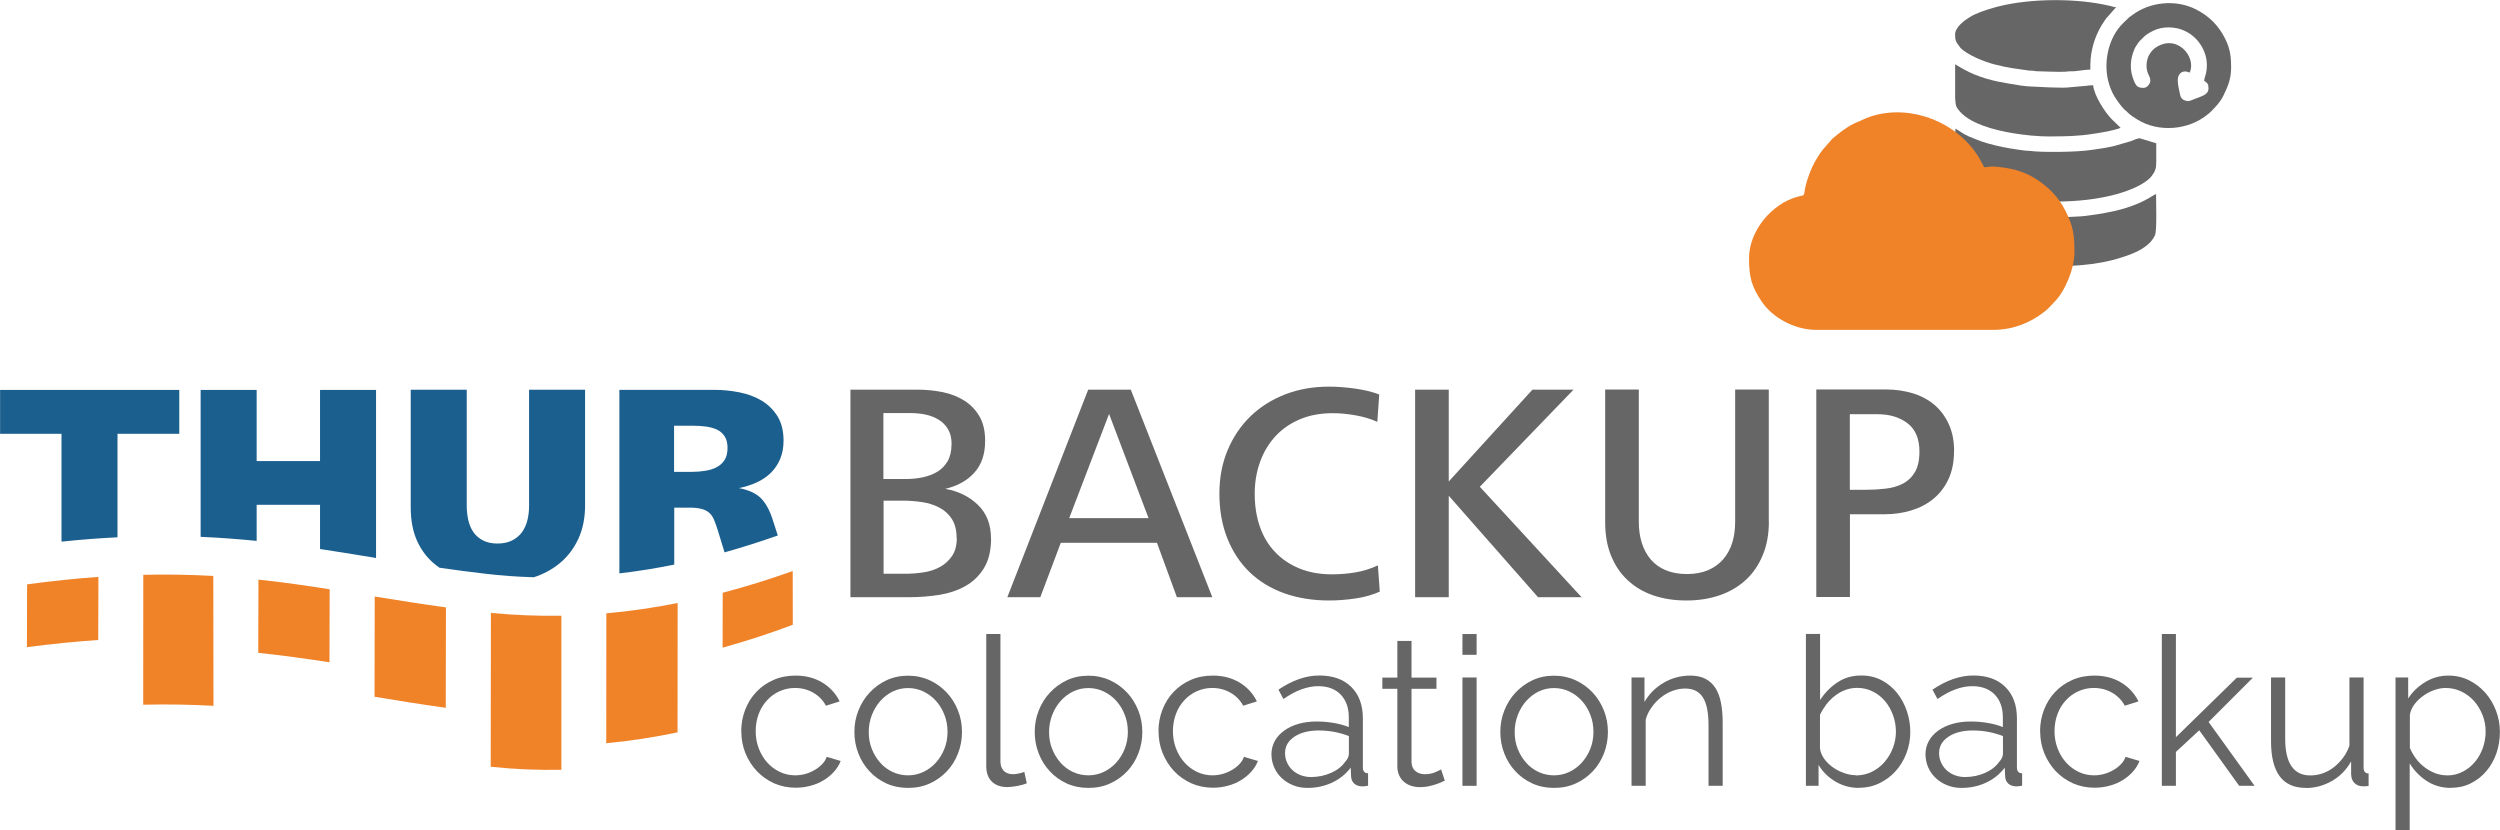 <?xml version="1.0" encoding="UTF-8"?>
<!-- Creator: CorelDRAW X6 -->
<svg xmlns="http://www.w3.org/2000/svg" xmlns:xlink="http://www.w3.org/1999/xlink" xml:space="preserve" width="258.73mm" height="85.913mm" version="1.1" style="shape-rendering:geometricPrecision; text-rendering:geometricPrecision; image-rendering:optimizeQuality; fill-rule:evenodd; clip-rule:evenodd" viewBox="0 0 26466 8788">
 <defs>
  <style type="text/css">
   <![CDATA[
    .fil1 {fill:#1B5F8F}
    .fil3 {fill:#666666}
    .fil2 {fill:#F08228}
    .fil0 {fill:#666666;fill-rule:nonzero}
   ]]>
  </style>
 </defs>
 <g id="Ebene_x0020_1">
  <path class="fil0" d="M10127 5696c0,-83 -17,-151 -51,-203 -34,-52 -78,-92 -133,-120 -55,-29 -116,-48 -184,-58 -68,-10 -136,-15 -204,-15l-201 0 0 774 231 0c64,0 128,-5 193,-15 65,-10 123,-29 175,-58 52,-29 94,-68 127,-117 33,-49 49,-113 49,-189zm-53 -995c0,-64 -13,-116 -38,-158 -25,-42 -58,-75 -99,-100 -41,-25 -87,-43 -138,-54 -52,-11 -105,-16 -160,-16l-287 0 0 698 237 0c61,0 121,-6 179,-18 58,-12 110,-32 155,-59 45,-27 81,-65 109,-112 27,-47 41,-107 41,-179zm418 998c0,127 -25,232 -74,313 -49,81 -115,145 -196,191 -81,46 -173,77 -275,94 -102,16 -207,25 -315,25l-629 0 0 -2197 713 0c90,0 177,9 263,26 86,18 161,47 228,89 67,42 120,97 161,166 41,69 61,156 61,262 0,138 -37,250 -113,334 -75,85 -178,142 -309,173 138,24 254,81 346,170 92,89 138,207 138,354z"></path>
  <path id="1" class="fil0" d="M11741 4382l-422 1103 840 0 -418 -1103zm718 1940l-211 -576 -1018 0 -217 576 -349 0 856 -2197 451 0 863 2197 -375 0z"></path>
  <path id="2" class="fil0" d="M14609 6262c-77,35 -164,60 -262,74 -98,14 -189,21 -275,21 -176,0 -335,-26 -478,-77 -143,-52 -265,-126 -366,-224 -101,-98 -179,-217 -235,-357 -56,-141 -84,-299 -84,-474 0,-167 29,-320 87,-459 58,-139 139,-259 242,-359 103,-100 226,-177 367,-232 142,-55 297,-82 466,-82 83,0 173,7 270,20 97,13 183,34 260,63l-20 290c-68,-31 -144,-54 -229,-69 -85,-15 -165,-23 -242,-23 -130,0 -245,21 -347,64 -102,43 -188,102 -259,178 -70,76 -125,166 -163,270 -38,104 -58,218 -58,341 0,127 18,243 54,347 36,104 89,194 160,268 70,75 156,133 257,175 101,42 217,63 349,63 83,0 166,-7 249,-21 82,-14 161,-39 235,-74l20 280z"></path>
  <polygon id="3" class="fil0" points="16282,6322 15337,5248 15337,6322 14981,6322 14981,4125 15337,4125 15337,5097 16223,4125 16658,4125 15666,5153 16743,6322 "></polygon>
  <path id="4" class="fil0" d="M18726 5521c0,132 -21,250 -64,354 -43,104 -102,192 -179,263 -77,71 -169,126 -276,163 -108,37 -224,56 -352,56 -130,0 -246,-18 -352,-54 -105,-36 -195,-89 -271,-160 -76,-70 -134,-156 -176,-259 -42,-102 -63,-220 -63,-354l0 -1406 356 0 0 1400c0,79 10,153 31,221 21,68 53,127 94,176 42,49 94,88 159,115 64,27 139,41 225,41 86,0 161,-14 224,-41 64,-27 117,-66 160,-115 43,-49 75,-108 96,-175 21,-67 31,-141 31,-222l0 -1400 356 0 0 1396z"></path>
  <path id="5" class="fil0" d="M20320 4782c0,-137 -42,-237 -126,-301 -84,-64 -189,-96 -316,-96l-295 0 0 800 167 0c72,0 142,-4 211,-12 69,-8 130,-25 183,-53 54,-28 97,-69 128,-122 32,-54 48,-126 48,-217zm366 -5c0,114 -20,213 -59,296 -39,83 -92,153 -159,207 -66,55 -144,96 -233,123 -88,27 -182,41 -280,41l-371 0 0 876 -356 0 0 -2197 738 0c101,0 196,14 285,41 89,27 165,69 229,123 64,55 114,123 151,204 37,81 56,176 56,283z"></path>
  <path class="fil0" d="M7847 7742c0,-81 14,-157 42,-229 28,-72 67,-135 118,-188 51,-54 111,-96 182,-127 70,-31 148,-46 233,-46 109,0 203,25 284,74 81,49 142,116 183,199l-145 46c-32,-59 -77,-105 -135,-138 -58,-33 -122,-50 -193,-50 -59,0 -113,12 -164,35 -51,23 -95,55 -132,96 -37,40 -67,88 -88,144 -21,56 -32,117 -32,183 0,65 11,126 33,183 22,57 52,107 90,149 38,42 83,75 133,99 51,24 105,36 162,36 37,0 73,-5 109,-15 36,-10 69,-25 100,-43 31,-18 57,-39 79,-63 22,-23 37,-48 46,-75l148 44c-16,41 -40,79 -70,113 -31,34 -67,65 -109,90 -42,26 -88,46 -139,59 -51,14 -103,21 -157,21 -84,0 -161,-16 -231,-47 -70,-32 -131,-75 -183,-130 -51,-55 -91,-119 -120,-190 -29,-72 -43,-149 -43,-231z"></path>
  <path id="1" class="fil0" d="M9613 8341c-84,0 -160,-16 -229,-47 -69,-32 -129,-74 -179,-129 -51,-54 -90,-117 -118,-189 -28,-72 -42,-148 -42,-227 0,-81 14,-157 43,-229 29,-72 68,-135 119,-189 51,-54 110,-98 179,-130 69,-32 145,-48 227,-48 82,0 158,16 228,48 70,32 130,76 181,130 51,54 90,117 119,189 29,72 43,148 43,229 0,79 -14,155 -42,227 -28,72 -67,135 -118,189 -51,54 -111,97 -181,129 -70,32 -146,47 -230,47zm-416 -590c0,65 11,124 33,179 22,55 52,103 89,145 37,42 81,74 132,98 51,23 105,35 162,35 57,0 111,-12 162,-36 51,-24 95,-57 133,-99 38,-42 68,-91 90,-146 22,-56 33,-116 33,-181 0,-63 -11,-123 -33,-179 -22,-57 -52,-106 -90,-148 -38,-42 -83,-75 -133,-99 -51,-24 -105,-36 -162,-36 -57,0 -111,12 -161,36 -50,24 -94,58 -132,100 -38,43 -68,92 -90,149 -22,57 -33,117 -33,182z"></path>
  <path id="2" class="fil0" d="M10441 6712l150 0 0 1348c0,43 12,76 35,100 23,24 57,36 99,36 16,0 35,-2 57,-7 22,-4 43,-10 62,-18l26 121c-28,12 -62,21 -102,29 -40,7 -75,11 -105,11 -69,0 -123,-19 -163,-58 -40,-39 -59,-94 -59,-164l0 -1398z"></path>
  <path id="3" class="fil0" d="M11522 8341c-84,0 -160,-16 -229,-47 -69,-32 -129,-74 -179,-129 -51,-54 -90,-117 -118,-189 -28,-72 -42,-148 -42,-227 0,-81 14,-157 43,-229 29,-72 68,-135 119,-189 51,-54 110,-98 179,-130 69,-32 145,-48 227,-48 82,0 158,16 228,48 70,32 130,76 181,130 51,54 90,117 119,189 29,72 43,148 43,229 0,79 -14,155 -42,227 -28,72 -67,135 -118,189 -51,54 -111,97 -181,129 -70,32 -146,47 -230,47zm-416 -590c0,65 11,124 33,179 22,55 52,103 89,145 37,42 81,74 132,98 51,23 105,35 162,35 57,0 111,-12 162,-36 51,-24 95,-57 133,-99 38,-42 68,-91 90,-146 22,-56 33,-116 33,-181 0,-63 -11,-123 -33,-179 -22,-57 -52,-106 -90,-148 -38,-42 -83,-75 -133,-99 -51,-24 -105,-36 -162,-36 -57,0 -111,12 -161,36 -50,24 -94,58 -132,100 -38,43 -68,92 -90,149 -22,57 -33,117 -33,182z"></path>
  <path id="4" class="fil0" d="M12264 7742c0,-81 14,-157 42,-229 28,-72 67,-135 118,-188 51,-54 111,-96 182,-127 70,-31 148,-46 233,-46 109,0 203,25 284,74 81,49 142,116 183,199l-145 46c-32,-59 -77,-105 -135,-138 -58,-33 -122,-50 -193,-50 -59,0 -113,12 -164,35 -51,23 -95,55 -132,96 -37,40 -67,88 -88,144 -21,56 -32,117 -32,183 0,65 11,126 33,183 22,57 52,107 90,149 38,42 83,75 133,99 51,24 105,36 162,36 37,0 73,-5 109,-15 36,-10 69,-25 100,-43 31,-18 57,-39 79,-63 22,-23 37,-48 46,-75l148 44c-16,41 -40,79 -70,113 -31,34 -67,65 -109,90 -42,26 -88,46 -139,59 -51,14 -103,21 -157,21 -84,0 -161,-16 -231,-47 -70,-32 -131,-75 -183,-130 -51,-55 -91,-119 -120,-190 -29,-72 -43,-149 -43,-231z"></path>
  <path id="5" class="fil0" d="M13841 8341c-54,0 -105,-9 -151,-28 -46,-18 -87,-44 -121,-76 -35,-32 -61,-70 -80,-113 -19,-43 -29,-90 -29,-140 0,-50 12,-96 35,-139 23,-43 57,-79 99,-110 43,-31 93,-55 152,-72 59,-17 123,-25 194,-25 59,0 118,5 178,15 60,10 114,25 161,44l0 -103c0,-101 -29,-182 -86,-241 -57,-59 -137,-89 -238,-89 -59,0 -119,12 -181,35 -62,23 -124,57 -187,101l-53 -99c148,-100 292,-150 432,-150 144,0 257,40 339,121 82,81 123,192 123,335l0 517c0,41 18,62 55,62l0 132c-25,4 -44,7 -57,7 -38,0 -68,-10 -89,-29 -21,-19 -33,-46 -34,-79l-4 -90c-53,69 -119,122 -199,159 -80,37 -166,55 -259,55zm35 -115c78,0 149,-15 215,-44 65,-29 115,-68 149,-117 13,-13 23,-28 30,-43 7,-15 10,-30 10,-43l0 -187c-50,-19 -102,-34 -155,-44 -54,-10 -108,-15 -164,-15 -106,0 -192,22 -258,66 -66,44 -99,102 -99,174 0,35 7,68 21,99 14,31 33,58 57,80 24,23 53,41 87,54 34,13 70,20 108,20z"></path>
  <path id="6" class="fil0" d="M15295 8264c-9,4 -22,10 -39,18 -17,7 -36,15 -58,22 -22,7 -47,14 -75,20 -28,6 -57,9 -88,9 -32,0 -63,-4 -92,-13 -29,-9 -55,-22 -77,-41 -22,-18 -40,-41 -53,-69 -13,-28 -20,-60 -20,-97l0 -821 -159 0 0 -119 159 0 0 -388 150 0 0 388 264 0 0 119 -264 0 0 780c3,43 18,74 45,94 27,20 58,30 94,30 43,0 80,-7 112,-21 32,-14 53,-24 62,-30l40 121z"></path>
  <path id="7" class="fil0" d="M15482 8319l0 -1147 150 0 0 1147 -150 0zm0 -1387l0 -220 150 0 0 220 -150 0z"></path>
  <path id="8" class="fil0" d="M16451 8341c-84,0 -160,-16 -229,-47 -69,-32 -129,-74 -179,-129 -51,-54 -90,-117 -118,-189 -28,-72 -42,-148 -42,-227 0,-81 14,-157 43,-229 29,-72 68,-135 119,-189 51,-54 110,-98 179,-130 69,-32 145,-48 227,-48 82,0 158,16 228,48 70,32 130,76 181,130 51,54 90,117 119,189 29,72 43,148 43,229 0,79 -14,155 -42,227 -28,72 -67,135 -118,189 -51,54 -111,97 -181,129 -70,32 -146,47 -230,47zm-416 -590c0,65 11,124 33,179 22,55 52,103 89,145 37,42 81,74 132,98 51,23 105,35 162,35 57,0 111,-12 162,-36 51,-24 95,-57 133,-99 38,-42 68,-91 90,-146 22,-56 33,-116 33,-181 0,-63 -11,-123 -33,-179 -22,-57 -52,-106 -90,-148 -38,-42 -83,-75 -133,-99 -51,-24 -105,-36 -162,-36 -57,0 -111,12 -161,36 -50,24 -94,58 -132,100 -38,43 -68,92 -90,149 -22,57 -33,117 -33,182z"></path>
  <path id="9" class="fil0" d="M18237 8319l-150 0 0 -641c0,-137 -20,-236 -61,-297 -40,-62 -102,-92 -186,-92 -44,0 -88,8 -132,24 -44,16 -85,39 -122,68 -37,29 -71,64 -100,105 -29,40 -51,84 -64,131l0 702 -150 0 0 -1147 137 0 0 260c47,-84 114,-151 201,-203 87,-51 182,-77 285,-77 63,0 117,12 161,35 44,23 79,57 106,99 26,43 46,95 57,156 12,62 18,130 18,205l0 672z"></path>
  <path id="10" class="fil0" d="M19679 8341c-91,0 -174,-23 -250,-68 -76,-46 -135,-104 -177,-176l0 222 -134 0 0 -1608 150 0 0 700c51,-78 113,-141 185,-188 72,-48 156,-72 251,-72 81,0 153,17 217,51 64,34 118,79 163,135 45,57 79,120 103,192 24,71 36,144 36,219 0,81 -14,157 -42,229 -28,72 -66,135 -115,188 -48,54 -106,96 -173,128 -67,32 -138,47 -215,47zm-35 -132c63,0 121,-13 173,-39 52,-26 97,-60 134,-104 37,-43 67,-92 88,-148 21,-55 32,-112 32,-171 0,-60 -10,-118 -30,-174 -20,-56 -48,-105 -84,-149 -36,-43 -79,-78 -130,-103 -51,-26 -106,-39 -166,-39 -46,0 -88,8 -128,23 -40,15 -76,36 -110,63 -34,26 -64,57 -90,91 -26,35 -48,71 -66,109l0 357c6,40 22,77 47,111 26,35 57,64 92,89 36,25 75,45 117,59 42,15 82,22 120,22z"></path>
  <path id="11" class="fil0" d="M20765 8341c-54,0 -105,-9 -151,-28 -46,-18 -87,-44 -121,-76 -35,-32 -61,-70 -80,-113 -19,-43 -29,-90 -29,-140 0,-50 12,-96 35,-139 23,-43 57,-79 99,-110 43,-31 93,-55 152,-72 59,-17 123,-25 194,-25 59,0 118,5 178,15 60,10 114,25 161,44l0 -103c0,-101 -29,-182 -86,-241 -57,-59 -137,-89 -238,-89 -59,0 -119,12 -181,35 -62,23 -124,57 -187,101l-53 -99c148,-100 292,-150 432,-150 144,0 257,40 339,121 82,81 123,192 123,335l0 517c0,41 18,62 55,62l0 132c-25,4 -44,7 -57,7 -38,0 -68,-10 -89,-29 -21,-19 -33,-46 -34,-79l-4 -90c-53,69 -119,122 -199,159 -80,37 -166,55 -259,55zm35 -115c78,0 149,-15 215,-44 65,-29 115,-68 149,-117 13,-13 23,-28 30,-43 7,-15 10,-30 10,-43l0 -187c-50,-19 -102,-34 -155,-44 -54,-10 -108,-15 -164,-15 -106,0 -192,22 -258,66 -66,44 -99,102 -99,174 0,35 7,68 21,99 14,31 33,58 57,80 24,23 53,41 87,54 34,13 70,20 108,20z"></path>
  <path id="12" class="fil0" d="M21597 7742c0,-81 14,-157 42,-229 28,-72 67,-135 118,-188 51,-54 111,-96 182,-127 70,-31 148,-46 233,-46 109,0 203,25 284,74 81,49 142,116 183,199l-145 46c-32,-59 -77,-105 -135,-138 -58,-33 -122,-50 -193,-50 -59,0 -113,12 -164,35 -51,23 -95,55 -132,96 -37,40 -67,88 -88,144 -21,56 -32,117 -32,183 0,65 11,126 33,183 22,57 52,107 90,149 38,42 83,75 133,99 51,24 105,36 162,36 37,0 73,-5 109,-15 36,-10 69,-25 100,-43 31,-18 57,-39 79,-63 22,-23 37,-48 46,-75l148 44c-16,41 -40,79 -70,113 -31,34 -67,65 -109,90 -42,26 -88,46 -139,59 -51,14 -103,21 -157,21 -84,0 -161,-16 -231,-47 -70,-32 -131,-75 -183,-130 -51,-55 -91,-119 -120,-190 -29,-72 -43,-149 -43,-231z"></path>
  <polygon id="13" class="fil0" points="23705,8319 23282,7731 23035,7960 23035,8319 22886,8319 22886,6712 23035,6712 23035,7804 23680,7174 23850,7174 23381,7643 23868,8319 "></polygon>
  <path id="14" class="fil0" d="M24412 8341c-125,0 -218,-41 -279,-124 -61,-83 -91,-207 -91,-371l0 -674 150 0 0 647c0,260 89,390 266,390 44,0 87,-7 130,-22 43,-15 82,-36 118,-64 36,-28 68,-61 97,-99 29,-38 52,-81 69,-130l0 -722 150 0 0 954c0,41 18,62 53,62l0 132c-18,3 -32,4 -43,4 -11,0 -19,0 -23,0 -35,-1 -64,-14 -86,-37 -22,-23 -33,-55 -33,-95l0 -132c-50,90 -118,159 -204,208 -86,49 -177,74 -274,74z"></path>
  <path id="15" class="fil0" d="M25946 8341c-97,0 -182,-25 -257,-74 -74,-49 -134,-111 -179,-186l0 707 -150 0 0 -1616 134 0 0 222c47,-72 108,-130 183,-175 75,-45 156,-67 244,-67 79,0 152,17 218,50 66,33 123,77 172,132 48,55 86,119 113,190 27,72 41,146 41,222 0,81 -12,157 -37,229 -25,72 -61,135 -107,189 -46,54 -101,97 -165,129 -64,32 -134,47 -210,47zm-42 -132c62,0 118,-13 168,-40 51,-26 94,-61 130,-105 36,-43 63,-92 83,-148 19,-55 29,-112 29,-171 0,-62 -11,-120 -33,-176 -22,-56 -52,-105 -90,-148 -38,-43 -83,-76 -135,-101 -52,-25 -108,-37 -168,-37 -38,0 -78,8 -120,23 -42,15 -81,36 -117,62 -36,26 -67,56 -92,90 -26,35 -41,71 -47,109l0 352c18,41 40,79 67,115 27,35 58,66 92,91 35,26 72,46 111,61 40,15 81,22 123,22z"></path>
  <path class="fil1" d="M1244 4591l0 1097c-188,9 -385,24 -593,46l0 -1142 -650 0 0 -464 1897 0 0 464 -653 0zm2144 1221l0 -468 -671 0 0 382c-191,-19 -388,-34 -593,-43l0 -1555 593 0 0 753 671 0 0 -753 593 0 0 1779 -47 -8c-184,-30 -365,-60 -546,-87zm2806 -465c0,139 -25,259 -74,363 -49,103 -116,189 -200,257 -78,63 -167,111 -269,144 -171,-5 -344,-17 -519,-38 -167,-19 -326,-41 -480,-63 -13,-9 -26,-19 -39,-29 -82,-64 -147,-147 -194,-247 -47,-100 -71,-221 -71,-361l0 -1247 593 0 0 1228c0,54 6,105 17,154 11,48 29,90 54,126 25,36 59,65 101,87 42,22 93,33 154,33 60,0 112,-11 155,-33 43,-22 78,-51 104,-87 26,-36 45,-78 57,-126 12,-48 18,-99 18,-154l0 -1228 593 0 0 1219zm1508 -605c0,-50 -10,-90 -30,-122 -21,-32 -47,-55 -80,-71 -34,-16 -72,-27 -115,-33 -44,-6 -88,-9 -135,-9l-206 0 0 488 194 0c47,0 92,-4 136,-11 44,-7 84,-19 119,-37 35,-18 63,-43 85,-76 21,-33 32,-76 32,-129zm-31 1107l-69 -225c-14,-46 -28,-85 -41,-117 -13,-32 -30,-58 -51,-77 -21,-19 -48,-33 -81,-42 -33,-9 -76,-14 -128,-14l-163 0 0 603c-191,39 -385,70 -581,93l0 -1943 1006 0c88,0 176,9 263,26 87,17 166,46 235,87 69,41 125,96 169,165 43,69 65,156 65,260 0,72 -12,137 -36,194 -24,57 -57,106 -99,147 -42,41 -92,75 -149,101 -57,26 -120,46 -188,60 102,20 179,55 230,105 51,50 93,125 125,223l56 174c-185,65 -372,125 -562,178z"></path>
  <path class="fil2" d="M5943 6518l0 1631c-246,5 -495,-5 -748,-32l2 -1629c252,25 500,34 746,30zm-1978 858l2 -1061c242,39 491,79 754,115l-2 1063c-265,-37 -513,-77 -754,-117zm-1231 -465l2 -775c257,27 505,63 754,102l-2 773c-249,-38 -497,-73 -754,-100zm-1218 549l1 -1375c263,-6 507,-1 741,12l2 1375c-235,-13 -481,-18 -744,-12zm-1231 -608l2 -666c269,-36 519,-62 755,-79l-2 668c-236,16 -486,41 -755,76zm7365 4l1 -581c251,-66 498,-143 741,-230l1 569c-243,91 -490,172 -742,242zm-1232 1012l1 -1375c255,-23 507,-60 755,-109l-1 1369c-248,52 -499,91 -755,115z"></path>
  <g id="_739753248">
   <path class="fil3" d="M21702 2819c308,0 586,-21 866,-132 94,-37 206,-102 246,-199 21,-50 11,-346 11,-434 -32,8 -144,112 -437,179 -45,10 -85,17 -128,26 -45,9 -85,12 -134,20 -121,20 -323,20 -442,20 -63,0 -220,-8 -289,-19 -94,-15 -174,-25 -261,-47 -307,-77 -421,-175 -437,-179l0 369c2,29 4,51 8,62 48,142 278,217 407,255 71,21 299,65 379,66l154 12c19,0 38,0 57,0z"></path>
   <path class="fil3" d="M21754 2134c243,0 471,-27 665,-82 112,-32 293,-99 362,-192 35,-47 46,-78 46,-143l0 -200 -166 -51c-23,-8 -70,15 -102,28l-172 50c-42,9 -77,18 -118,24 -42,7 -83,12 -129,19 -145,24 -533,28 -654,10 -14,-2 -25,0 -38,-2 -94,-10 -232,-33 -321,-55 -143,-36 -154,-43 -282,-95 -64,-26 -95,-57 -145,-83l0 358c2,41 5,73 11,88 15,43 46,66 76,95l183 102c203,82 501,127 786,127z"></path>
   <path class="fil3" d="M22724 691c0,97 40,105 40,165 0,32 -36,74 -68,74 -61,0 -80,-11 -108,-81 -45,-112 -38,-222 9,-332 9,-21 25,-41 37,-60 15,-22 27,-32 46,-51 21,-21 26,-28 52,-45 23,-16 37,-22 62,-35 98,-50 234,-47 333,0 50,24 81,46 117,82 97,97 141,238 108,374 -6,24 -17,51 -18,73 37,25 46,35 46,80 0,69 -71,82 -145,112 -20,8 -46,20 -68,23 -18,2 -50,-10 -62,-20 -17,-14 -24,-36 -28,-58 -18,-91 -47,-183 16,-225 25,-16 61,-12 87,2 79,-165 -139,-427 -371,-257 -20,15 -46,48 -59,72 -13,23 -26,71 -26,105zm896 34c0,-121 -9,-204 -61,-310 -71,-144 -169,-243 -312,-316 -211,-107 -486,-82 -676,62 -12,9 -20,15 -33,24l-64 62c-150,148 -205,396 -158,600 15,63 40,129 70,176 28,44 79,119 122,152 7,5 9,8 15,14 30,30 69,55 105,77 224,139 541,112 742,-54 14,-12 18,-12 31,-26 53,-54 100,-99 136,-172 44,-90 82,-174 82,-289z"></path>
   <path class="fil3" d="M20698 366l0 2c0,34 1,56 17,84l38 53c67,73 252,149 355,175 177,45 208,42 372,67 15,2 29,0 44,2 17,2 16,5 40,5 42,1 258,10 302,5 64,-8 49,-2 92,-5 54,-4 116,-17 171,-17 0,-92 3,-153 24,-238 7,-29 15,-53 25,-83 17,-51 62,-142 94,-185 9,-12 14,-21 23,-34l107 -121c-25,-1 -42,-8 -66,-14 -26,-6 -46,-10 -70,-15 -352,-70 -836,-61 -1168,37 -86,25 -177,55 -245,97 -59,36 -156,107 -156,186z"></path>
   <path class="fil3" d="M21714 1444c145,0 294,-3 436,-26 57,-9 102,-15 156,-26 32,-7 118,-26 144,-39l-93 -90c-77,-77 -190,-258 -198,-361 -22,0 -55,4 -79,7l-158 14c-79,14 -359,-5 -454,-9 -16,-1 -53,-5 -72,-8 -184,-31 -314,-45 -497,-119 -40,-16 -69,-32 -104,-50 -18,-9 -29,-16 -48,-27 -20,-11 -30,-20 -49,-30l0 359c2,36 5,64 9,77 7,20 6,19 17,34 111,161 399,228 580,259 125,21 267,36 409,36z"></path>
  </g>
  <path class="fil2" d="M18516 2732c0,203 27,302 136,463 109,161 337,297 577,297l1871 0c209,0 390,-73 542,-191 47,-37 73,-71 105,-103 113,-111 214,-353 214,-527 0,-186 -13,-275 -94,-437 -74,-149 -185,-259 -322,-345 -134,-84 -274,-113 -433,-126 -35,-3 -64,7 -107,7 -37,-70 -54,-107 -103,-173 -261,-351 -752,-502 -1144,-347l-135 60c-80,40 -161,103 -228,162l-91 104c-30,36 -55,74 -79,116 -51,86 -99,214 -118,313 -2,9 -4,33 -6,41 -8,29 -6,19 -66,35 -281,74 -519,366 -519,651z"></path>
 </g>
</svg>
